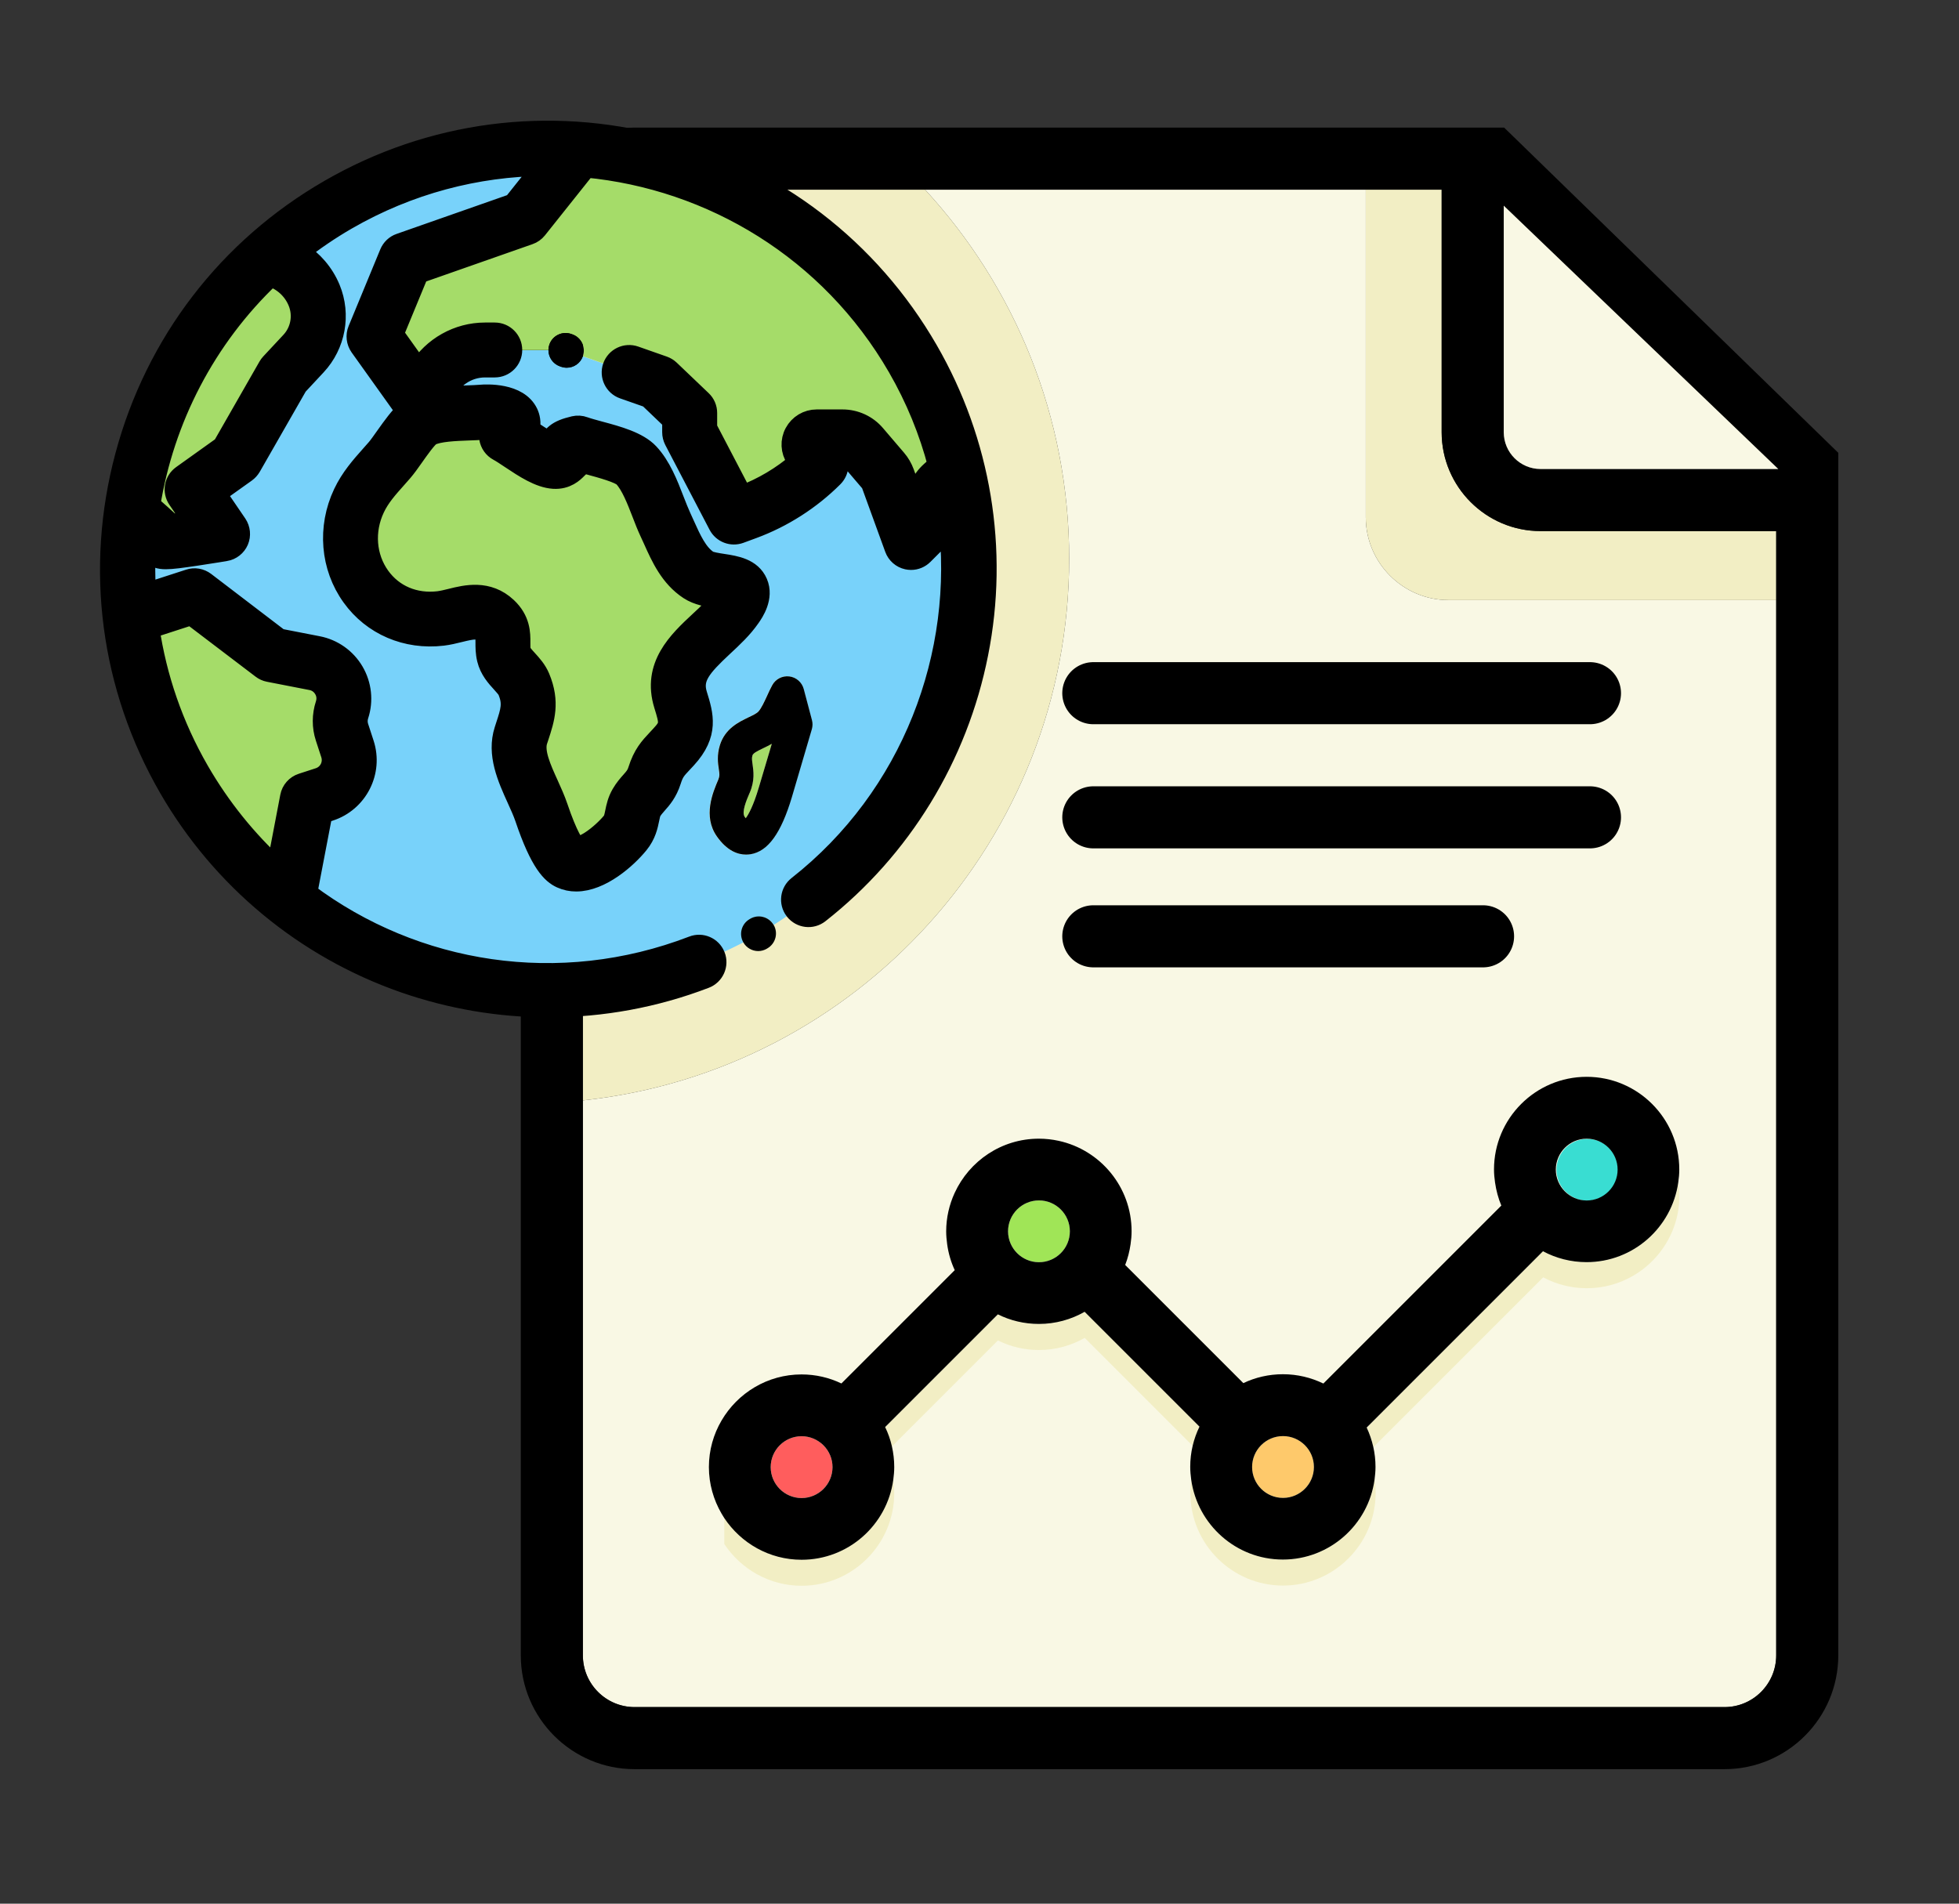 <?xml version="1.0" encoding="utf-8"?>
<!-- Generator: Adobe Illustrator 23.0.3, SVG Export Plug-In . SVG Version: 6.00 Build 0)  -->
<svg version="1.1" id="Layer_1" xmlns="http://www.w3.org/2000/svg" xmlns:xlink="http://www.w3.org/1999/xlink" x="0px" y="0px"
	 width="284px" height="276px" viewBox="0 0 284 276" enable-background="new 0 0 284 276" xml:space="preserve">
<rect x="0" y="0" width="284" height="276" fill="#333333" stroke="none"/>
<g>
	<g>
		<g>
			<path fill="#F9F8E4" d="M210,87c-6.6,0-12-5.4-12-12V27.5h-63.89C147.08,41.57,155,60.36,155,81c0,40.76-30.87,74.3-70.5,78.54
				V240c0,4.14,3.36,7.5,7.5,7.5h158c4.14,0,7.5-3.36,7.5-7.5V87H210z"/>
			<path fill="#F2EEC4" d="M155,81c0-20.64-7.92-39.43-20.89-53.5H92c-4.14,0-7.5,3.36-7.5,7.5v124.54
				C124.13,155.3,155,121.76,155,81z"/>
		</g>
		<path fill="#F2EEC4" d="M223.34,77C215.43,77,209,70.57,209,62.66V27.5h-11V75c0,6.6,5.4,12,12,12h47.5V77H223.34z"/>
	</g>
	<path d="M218.06,18.5H92c-9.1,0-16.5,7.4-16.5,16.5v205c0,9.1,7.4,16.5,16.5,16.5h158c9.1,0,16.5-7.4,16.5-16.5V65.65L218.06,18.5z
		 M250,247.5H92c-4.14,0-7.5-3.36-7.5-7.5V35c0-4.14,3.36-7.5,7.5-7.5h117v35.16c0,7.91,6.43,14.34,14.34,14.34h34.16v163
		C257.5,244.14,254.14,247.5,250,247.5z M223.34,68c-2.95,0-5.34-2.4-5.34-5.34V29.82L257.81,68H223.34z"/>
	<path fill="#F9F8E4" d="M218,29.82v32.84c0,2.95,2.4,5.34,5.34,5.34h34.46L218,29.82z"/>
</g>
<path fill="#F2EEC4" d="M116.21,226.14c-4.68,0-8.81-2.41-11.21-6.06v3.77c2.41,3.64,6.53,6.06,11.21,6.06
	c7.41,0,13.43-6.03,13.43-13.43c0-0.65-0.05-1.29-0.14-1.92C128.6,221.09,122.99,226.14,116.21,226.14z"/>
<path fill="#F2EEC4" d="M157.25,190.2c-1.96,1.12-4.22,1.76-6.63,1.76c-2.14,0-4.15-0.5-5.95-1.39l-16.34,16.34
	c0.42,0.88,0.75,1.82,0.98,2.79l15.36-15.36c1.79,0.89,3.81,1.39,5.95,1.39c2.41,0,4.67-0.64,6.63-1.76l15.66,15.66
	c0.23-0.97,0.56-1.91,0.99-2.78L157.25,190.2z"/>
<path fill="#F2EEC4" d="M230.04,183c-2.28,0-4.44-0.57-6.32-1.58l-25.56,25.56c0.42,0.89,0.74,1.83,0.96,2.81l24.6-24.6
	c1.88,1.01,4.04,1.58,6.32,1.58c7.41,0,13.43-6.03,13.43-13.43c0-0.64-0.06-1.27-0.15-1.89C242.4,177.97,236.8,183,230.04,183z"/>
<path fill="#F2EEC4" d="M186,226.12c-6.78,0-12.39-5.05-13.29-11.59c-0.09,0.63-0.14,1.27-0.14,1.92c0,7.41,6.03,13.43,13.43,13.43
	s13.43-6.03,13.43-13.43c0-0.65-0.05-1.29-0.14-1.92C198.38,221.07,192.78,226.12,186,226.12z"/>
<ellipse transform="matrix(0.383 -0.924 0.924 0.383 -14.656 317.201)" fill="#39DDD2" cx="230.03" cy="169.57" rx="4.48" ry="4.48"/>
<circle fill="#FEC96B" cx="186" cy="212.69" r="4.48"/>
<circle fill="#A0E557" cx="150.62" cy="178.52" r="4.48"/>
<path fill="#FF5D5D" d="M119.36,209.54c-0.02-0.02-0.03-0.04-0.05-0.06c-0.81-0.77-1.9-1.25-3.1-1.25c-2.47,0-4.48,2.01-4.48,4.48
	s2.01,4.48,4.48,4.48c2.47,0,4.48-2.01,4.48-4.48c0-1.21-0.48-2.3-1.26-3.11C119.41,209.58,119.39,209.56,119.36,209.54z"/>
<path d="M116.21,226.14c6.78,0,12.39-5.05,13.29-11.59c0.08-0.61,0.14-1.22,0.14-1.85c0-1.03-0.12-2.04-0.34-3.01
	c-0.22-0.98-0.55-1.91-0.98-2.79l16.34-16.34c1.79,0.89,3.81,1.39,5.95,1.39c2.41,0,4.67-0.64,6.63-1.76l16.65,16.65
	c-0.43,0.88-0.76,1.81-0.99,2.78c-0.23,0.98-0.35,2-0.35,3.05c0,0.63,0.06,1.24,0.14,1.85c0.91,6.53,6.51,11.59,13.29,11.59
	s12.39-5.05,13.29-11.58c0.08-0.61,0.14-1.22,0.14-1.85c0-1-0.11-1.97-0.32-2.9c-0.22-0.98-0.54-1.92-0.96-2.81l25.56-25.56
	c1.88,1.01,4.04,1.58,6.32,1.58c6.77,0,12.36-5.03,13.29-11.55c0.09-0.62,0.15-1.24,0.15-1.89c0-7.41-6.03-13.43-13.43-13.43
	c-7.41,0-13.43,6.03-13.43,13.43c0,0.64,0.06,1.27,0.15,1.89c0.17,1.17,0.47,2.3,0.91,3.35l-0.85,0.85l-24.95,24.95
	c-1.77-0.86-3.76-1.35-5.86-1.35c-2.05,0-4,0.46-5.74,1.29l-16.36-16.36l-0.77-0.77c0.37-0.95,0.63-1.96,0.78-3
	c0.09-0.62,0.15-1.24,0.15-1.88c0-6.43-4.54-11.81-10.58-13.12c-0.92-0.2-1.88-0.31-2.86-0.31c-5.42,0-10.08,3.23-12.21,7.86
	c-0.78,1.7-1.23,3.59-1.23,5.58c0,0.63,0.06,1.24,0.14,1.84c0.18,1.33,0.55,2.6,1.1,3.78l-0.94,0.94l-15.49,15.49
	c-1.75-0.84-3.71-1.31-5.78-1.31c-4.95,0-9.27,2.7-11.6,6.69c-1.16,1.98-1.83,4.28-1.83,6.74c0,2.46,0.68,4.76,1.83,6.74
	c0.13,0.21,0.25,0.43,0.39,0.64C107.41,223.73,111.53,226.14,116.21,226.14z M116.21,217.19c-2.47,0-4.48-2.01-4.48-4.48
	s2.01-4.48,4.48-4.48c1.2,0,2.29,0.48,3.1,1.25c0.02,0.02,0.03,0.04,0.05,0.06c0.02,0.02,0.04,0.04,0.07,0.06
	c0.78,0.81,1.26,1.9,1.26,3.11C120.69,215.18,118.68,217.19,116.21,217.19z M150.62,183c-2.47,0-4.48-2.01-4.48-4.48
	s2.01-4.48,4.48-4.48s4.48,2.01,4.48,4.48S153.09,183,150.62,183z M186,217.17c-2.47,0-4.48-2.01-4.48-4.48s2.01-4.48,4.48-4.48
	s4.48,2.01,4.48,4.48S188.47,217.17,186,217.17z M230.03,174.05c-2.47,0-4.48-2.01-4.48-4.48s2.01-4.48,4.48-4.48
	c2.47,0,4.48,2.01,4.48,4.48S232.5,174.05,230.03,174.05z"/>
<g>
	<path fill="#78D2FA" d="M115.71,128.51c16.49-12.94,24.29-33.52,21.81-53.42c-0.33,1.43-1.03,2.71-2.05,3.73l-1.61,1.61
		c-0.47,0.47-1.1,0.73-1.75,0.73c-0.18,0-0.36-0.02-0.54-0.06c-0.83-0.18-1.5-0.78-1.79-1.57l-3.37-9.27
		c-0.05-0.14-0.13-0.27-0.23-0.39l-3.06-3.58c-0.24-0.28-0.59-0.44-0.96-0.44h-1.18l0.13,0.2c0.66,0.98,0.53,2.29-0.31,3.13
		c-3.27,3.27-7.3,5.85-11.64,7.45l-1.87,0.69c-1.17,0.43-2.48-0.07-3.06-1.18l-6.42-12.29c-0.19-0.35-0.28-0.75-0.28-1.15v-1.74
		l-3.46-3.31l-3.65-1.28c-1.29-0.45-1.97-1.87-1.52-3.16l-4.4-1.55c-0.36,1.02-1.32,1.66-2.34,1.66c-0.27,0-0.55-0.05-0.82-0.14
		l-0.17-0.06c-1.02-0.36-1.66-1.32-1.66-2.34h-5.29c0,0,0,0,0,0c0,1.37-1.11,2.48-2.48,2.48h-1.41c-2.66,0-5.06,1.68-5.96,4.19
		l-0.06,0.17c1.18-0.13,2.38-0.18,3.47-0.21c0.69-0.02,1.34-0.05,1.86-0.09c0.91-0.08,5.51-0.31,6.89,2.62
		c0.25,0.52,0.48,1.35,0.22,2.39c0.02,0.01,0.03,0.02,0.05,0.03c0.77,0.51,2.02,1.34,2.93,1.78c0.27-0.66,0.73-1.06,0.88-1.19
		c0.59-0.47,1.38-0.8,2.64-1.09c0.47-0.11,0.97-0.08,1.43,0.09c0.54,0.2,1.37,0.42,2.25,0.66c2.6,0.7,5.55,1.5,7.12,3.16
		c1.74,1.85,2.76,4.49,3.67,6.83c0.34,0.88,0.66,1.72,0.99,2.41c0.18,0.39,0.36,0.78,0.54,1.19c0.91,2.03,1.85,4.12,3.38,5.12
		c0.35,0.23,1.44,0.4,2.16,0.51c1.83,0.28,4.11,0.63,5.01,2.71c0.92,2.12-0.56,4.26-1.05,4.97c-1.11,1.61-2.55,2.95-3.94,4.24
		c-3.21,2.99-4.53,4.55-3.77,7c0.9,2.91,1.75,5.65-1.55,9.25c-0.2,0.21-0.38,0.41-0.55,0.59c-0.98,1.04-1.28,1.36-1.68,2.64
		c-0.54,1.69-1.36,2.62-2.03,3.37c-0.33,0.37-0.59,0.67-0.81,1.05c-0.14,0.25-0.22,0.63-0.32,1.11c-0.19,0.97-0.46,2.29-1.54,3.61
		c-1.71,2.1-5.45,5.42-9.02,5.42c-0.73,0-1.46-0.14-2.16-0.46c-1.34-0.61-3.01-2.13-5.24-8.74c-0.28-0.82-0.7-1.75-1.15-2.74
		c-1.38-3.04-2.94-6.48-1.82-9.95c0.06-0.2,0.13-0.4,0.19-0.59c0.74-2.25,1.08-3.28,0.3-5.13c-0.12-0.29-0.52-0.73-0.9-1.15
		c-0.77-0.85-1.73-1.9-2.1-3.42c-0.23-0.95-0.23-1.79-0.22-2.46c0.01-1.05-0.02-1.11-0.36-1.42c-0.68-0.64-1.36-0.59-3.48-0.06
		c-0.77,0.19-1.57,0.39-2.42,0.49c-5.25,0.62-10.16-1.49-13.14-5.64c-3.08-4.29-3.55-10.02-1.23-14.94
		c1.06-2.24,2.55-3.92,3.99-5.54c0.28-0.31,0.55-0.62,0.83-0.94c0.32-0.37,0.78-1.02,1.27-1.72c1.12-1.58,2.05-2.86,3.01-3.73
		l-6.7-9.38c-0.5-0.7-0.6-1.6-0.27-2.39l4.59-11.12c0.27-0.65,0.81-1.16,1.47-1.39l16.42-5.76l4.43-5.56
		c-9.73,0.1-19.57,2.62-28.58,7.82c-2.46,1.42-4.77,2.99-6.94,4.7c2,1.25,3.6,3.1,4.52,5.32c1.55,3.77,0.76,8.13-2.02,11.11
		l-2.72,2.92l-6.75,11.79c-0.18,0.31-0.42,0.58-0.71,0.78l-4.36,3.11l3.04,4.46c0.48,0.7,0.56,1.59,0.23,2.37
		c-0.33,0.78-1.04,1.33-1.87,1.47c-0.02,0-2.1,0.35-4.19,0.66c-2.21,0.33-3.54,0.51-4.45,0.51c-0.98,0-1.45-0.21-1.97-0.68
		c-0.18-0.16-0.33-0.35-0.46-0.56c-0.1-0.1-0.26-0.26-0.51-0.49c-0.13,2.25-0.13,4.51,0.01,6.77l6.32-2.05
		c0.77-0.25,1.62-0.11,2.27,0.38l10.8,8.21l5.6,1.09c2.17,0.42,4.06,1.76,5.18,3.67c1.12,1.91,1.37,4.21,0.68,6.31
		c-0.18,0.56-0.18,1.15,0,1.71l0.79,2.42c1.31,4.05-0.91,8.41-4.95,9.72l-1.07,0.35l-2.22,11.6c15.65,11.75,36.6,15.13,55.96,7.69
		c1.26-0.49,2.67,0.13,3.18,1.37c1.39-0.6,2.76-1.25,4.12-1.96c-0.64-1.18-0.24-2.66,0.93-3.33l0.1-0.06
		c1.17-0.68,2.66-0.29,3.36,0.86c1.07-0.68,2.11-1.38,3.13-2.11C114.45,130.87,114.65,129.34,115.71,128.51z M108.78,123.85
		c-0.21,0.03-0.43,0.05-0.66,0.05c-1.2,0-2.75-0.54-4.22-2.63c-2.06-2.93-0.59-6.38,0.2-8.23l0.02-0.06
		c0.2-0.47,0.17-0.72,0.06-1.46c-0.13-0.85-0.3-2.02,0.16-3.5c0.75-2.38,2.7-3.33,4.13-4.01c0.6-0.29,1.22-0.59,1.46-0.86
		c0.43-0.49,0.84-1.39,1.24-2.25c0.24-0.51,0.48-1.04,0.75-1.55c0.48-0.89,1.46-1.4,2.47-1.28c1.01,0.12,1.84,0.84,2.1,1.83
		l1.19,4.5c0.12,0.44,0.11,0.9-0.02,1.34l-2.92,9.83C113.21,120.81,111.31,123.44,108.78,123.85z"/>
	<path fill="#A5DC69" d="M67.96,62.35c-1.87,0.07-4.44,0.16-5.55,0.78c-0.54,0.34-1.79,2.11-2.47,3.07c-0.56,0.8-1.1,1.55-1.58,2.11
		c-0.29,0.33-0.58,0.66-0.87,0.99c-1.32,1.48-2.46,2.76-3.21,4.36c-1.56,3.3-1.26,7.1,0.77,9.93c1.94,2.7,5.05,4.02,8.54,3.61
		c0.54-0.06,1.16-0.22,1.81-0.38c2.12-0.52,5.32-1.32,8.06,1.25c1.95,1.82,1.93,3.78,1.93,5.08c0,0.48-0.01,0.9,0.08,1.25
		c0.07,0.29,0.54,0.81,0.95,1.26c0.63,0.7,1.35,1.49,1.81,2.57c1.48,3.56,0.68,6-0.17,8.59c-0.06,0.19-0.12,0.37-0.19,0.57
		c-0.53,1.64,0.56,4.05,1.62,6.38c0.48,1.06,0.97,2.15,1.33,3.21c1.45,4.3,2.41,5.54,2.67,5.83c0.23,0.01,0.91-0.09,2.08-0.83
		c1.25-0.8,2.48-1.96,3.13-2.77c0.29-0.35,0.37-0.72,0.52-1.45c0.15-0.74,0.34-1.67,0.9-2.63c0.47-0.8,0.98-1.38,1.39-1.84
		c0.51-0.58,0.79-0.89,1.01-1.58c0.75-2.36,1.65-3.32,2.8-4.54c0.16-0.17,0.33-0.35,0.51-0.55c1.34-1.45,1.3-1.74,0.47-4.42
		c-1.76-5.68,2.06-9.24,5.13-12.1c1.21-1.12,2.35-2.18,3.15-3.3c-0.19-0.03-0.38-0.06-0.54-0.09c-1.35-0.21-2.88-0.44-4.13-1.26
		c-2.75-1.8-4.05-4.69-5.19-7.25c-0.17-0.38-0.34-0.75-0.51-1.11c-0.4-0.84-0.75-1.76-1.12-2.72c-0.74-1.91-1.57-4.07-2.65-5.21
		c-0.6-0.64-3.34-1.38-4.81-1.78c-0.43-0.12-0.84-0.23-1.24-0.34c-0.18,0.33-0.41,0.61-0.66,0.81c-0.04,0.03-0.07,0.07-0.11,0.11
		c-0.45,0.46-1.49,1.53-3.37,1.4c-2.06-0.13-4.26-1.6-6.2-2.89c-0.69-0.46-1.33-0.89-1.8-1.14c-0.69-0.37-1.16-1.04-1.28-1.81
		c-0.07-0.44-0.02-0.88,0.14-1.28c-0.35-0.03-0.72-0.03-1.06,0C69.42,62.3,68.71,62.32,67.96,62.35z"/>
	<path fill="#A5DC69" d="M109.09,109.51c-0.12,0.38-0.08,0.65,0.01,1.29c0.15,1,0.35,2.36-0.41,4.13l-0.03,0.06
		c-0.47,1.1-1.18,2.76-0.7,3.44c0.05,0.08,0.1,0.14,0.15,0.2c0.4-0.55,1.11-1.8,1.9-4.47l1.88-6.33c-0.43,0.25-0.86,0.46-1.25,0.64
		C109.77,108.9,109.19,109.2,109.09,109.51z"/>
	<path fill="#A5DC69" d="M79.65,49.94c0.45-1.29,1.87-1.97,3.16-1.52l0.17,0.06c1.29,0.45,1.97,1.87,1.52,3.16c0,0,0,0,0,0l4.4,1.55
		c0,0,0,0,0,0c0.45-1.29,1.87-1.97,3.16-1.52l4.16,1.46c0.33,0.12,0.64,0.3,0.89,0.55l4.62,4.41c0.49,0.47,0.77,1.12,0.77,1.79v2.19
		l5.13,9.82c2.98-1.12,5.77-2.78,8.19-4.86l-0.38-0.57c-0.74-1.1-0.8-2.52-0.18-3.69c0.63-1.17,1.84-1.9,3.17-1.9h3.74
		c1.82,0,3.55,0.79,4.73,2.18l3.06,3.58c0.49,0.57,0.86,1.21,1.12,1.92l1.71,4.71c0-0.02,0-0.04,0-0.06
		c0.03-1.84,0.83-3.59,2.21-4.82l1.05-0.94c-1.29-4.88-3.23-9.66-5.84-14.2C120.36,36.22,103.2,26,84.97,24.26l-7.13,8.95
		c-0.29,0.36-0.68,0.64-1.12,0.79l-16.05,5.63l-3.64,8.82l3.7,5.18c2.03-3.27,5.65-5.35,9.6-5.35h1.41c1.37,0,2.48,1.11,2.48,2.48
		h5.29C79.51,50.49,79.56,50.21,79.65,49.94z"/>
	<path fill="#A5DC69" d="M39.23,40.06c-9.45,8.97-15.46,20.71-17.47,33.18c1.22,1.07,2.04,1.8,2.63,2.35
		c0.16,0.15,0.31,0.29,0.46,0.43c0.76-0.08,1.9-0.24,3.17-0.43l-2.2-3.23c-0.76-1.11-0.49-2.63,0.61-3.41l5.89-4.21l6.63-11.57
		c0.09-0.17,0.21-0.32,0.34-0.46l2.92-3.13c1.46-1.57,1.88-3.86,1.06-5.84C42.52,41.98,41.04,40.63,39.23,40.06z"/>
	<path fill="#A5DC69" d="M21.62,91.12c1.04,7.08,3.41,14.09,7.21,20.66c3.11,5.38,6.94,10.1,11.3,14.09l1.98-10.36
		c0.17-0.89,0.81-1.61,1.67-1.89l2.46-0.8c1.44-0.47,2.24-2.03,1.77-3.47l-0.79-2.42c-0.51-1.57-0.51-3.22,0.01-4.79
		c0.25-0.76,0.16-1.56-0.24-2.25c-0.41-0.69-1.06-1.16-1.85-1.31l-6.16-1.2c-0.37-0.07-0.72-0.23-1.03-0.46l-10.23-7.78L21.62,91.12
		z"/>
	<path d="M108.77,133.2l-0.1,0.06c-1.17,0.68-1.57,2.16-0.93,3.33c0.01,0.02,0.02,0.04,0.03,0.06c0.46,0.79,1.29,1.24,2.15,1.24
		c0.42,0,0.85-0.11,1.24-0.34l0.1-0.06c1.18-0.69,1.59-2.21,0.9-3.39c-0.01-0.01-0.02-0.03-0.03-0.04
		C111.43,132.91,109.94,132.52,108.77,133.2z"/>
	<path stroke="#000000" stroke-width="3" stroke-miterlimit="10" d="M134.49,50.77c-8.48-14.69-22.17-25.19-38.55-29.58
		c-16.38-4.39-33.49-2.14-48.17,6.34C33.08,36.01,22.58,49.7,18.19,66.08s-2.14,33.49,6.34,48.17
		c7.61,13.17,19.69,23.18,34.04,28.19c6.8,2.37,13.9,3.56,20.98,3.56c7.71,0,15.4-1.4,22.67-4.19c1.28-0.49,1.92-1.93,1.43-3.2
		c-0.01-0.02-0.02-0.03-0.02-0.05c-0.51-1.24-1.92-1.86-3.18-1.37c-19.35,7.44-40.3,4.06-55.96-7.69l2.22-11.6l1.07-0.35
		c4.05-1.31,6.27-5.68,4.95-9.72l-0.79-2.42c-0.18-0.56-0.18-1.15,0-1.71c0.69-2.1,0.44-4.4-0.68-6.31
		c-1.12-1.91-3.01-3.25-5.18-3.67l-5.6-1.09L29.7,84.4c-0.65-0.49-1.49-0.64-2.27-0.38l-6.32,2.05c-0.13-2.26-0.14-4.52-0.01-6.77
		c0.25,0.23,0.41,0.39,0.51,0.49c0.12,0.21,0.28,0.4,0.46,0.56c0.52,0.47,0.98,0.68,1.97,0.68c0.9,0,2.24-0.18,4.45-0.51
		c2.09-0.31,4.17-0.66,4.19-0.66c0.83-0.14,1.54-0.7,1.87-1.47c0.33-0.78,0.24-1.67-0.23-2.37l-3.04-4.46l4.36-3.11
		c0.29-0.21,0.53-0.48,0.71-0.78l6.75-11.79l2.72-2.92c2.78-2.98,3.58-7.34,2.02-11.11c-0.92-2.22-2.52-4.07-4.52-5.32
		c2.17-1.7,4.48-3.28,6.94-4.7c9.01-5.2,18.85-7.73,28.58-7.82l-4.43,5.56l-16.42,5.76c-0.67,0.23-1.2,0.74-1.47,1.39l-4.59,11.12
		c-0.33,0.79-0.22,1.69,0.27,2.39l6.7,9.38c-0.96,0.88-1.89,2.15-3.01,3.73c-0.49,0.69-0.95,1.35-1.27,1.72
		c-0.28,0.32-0.56,0.63-0.83,0.94c-1.44,1.62-2.93,3.3-3.99,5.54c-2.33,4.93-1.86,10.65,1.23,14.94c2.98,4.15,7.9,6.26,13.14,5.64
		c0.85-0.1,1.65-0.3,2.42-0.49c2.13-0.53,2.8-0.58,3.48,0.06c0.33,0.31,0.36,0.37,0.36,1.42c0,0.67-0.01,1.51,0.22,2.46
		c0.37,1.52,1.33,2.58,2.1,3.42c0.38,0.42,0.78,0.86,0.9,1.15c0.77,1.85,0.44,2.88-0.3,5.13c-0.06,0.19-0.13,0.39-0.19,0.59
		c-1.12,3.47,0.44,6.91,1.82,9.95c0.45,0.99,0.87,1.92,1.15,2.74c2.23,6.62,3.9,8.13,5.24,8.74c0.7,0.32,1.43,0.46,2.16,0.46
		c3.58,0,7.31-3.32,9.02-5.42c1.08-1.32,1.34-2.64,1.54-3.61c0.1-0.48,0.17-0.86,0.32-1.11c0.22-0.38,0.48-0.67,0.81-1.05
		c0.67-0.75,1.49-1.68,2.03-3.37c0.41-1.28,0.7-1.6,1.68-2.64c0.17-0.18,0.35-0.38,0.55-0.59c3.3-3.59,2.45-6.34,1.55-9.25
		c-0.76-2.45,0.57-4.01,3.77-7c1.39-1.29,2.83-2.63,3.94-4.24c0.49-0.7,1.97-2.85,1.05-4.97c-0.9-2.08-3.18-2.43-5.01-2.71
		c-0.72-0.11-1.82-0.28-2.16-0.51c-1.53-1-2.47-3.1-3.38-5.12c-0.18-0.4-0.36-0.8-0.54-1.19c-0.32-0.69-0.64-1.52-0.99-2.41
		c-0.9-2.34-1.93-4.98-3.67-6.83c-1.56-1.66-4.51-2.46-7.12-3.16c-0.88-0.24-1.7-0.46-2.25-0.66c-0.46-0.17-0.95-0.2-1.43-0.09
		c-1.27,0.3-2.06,0.62-2.64,1.09c-0.16,0.12-0.61,0.53-0.88,1.19c-0.91-0.44-2.16-1.27-2.93-1.78c-0.02-0.01-0.03-0.02-0.05-0.03
		c0.26-1.04,0.02-1.87-0.22-2.39c-1.39-2.93-5.99-2.7-6.89-2.62c-0.52,0.04-1.17,0.07-1.86,0.09c-1.08,0.04-2.28,0.08-3.47,0.21
		l0.06-0.17c0.9-2.51,3.29-4.19,5.96-4.19h1.41c1.37,0,2.48-1.11,2.48-2.48c0,0,0,0,0,0c0-1.37-1.11-2.48-2.48-2.48h-1.41
		c-3.95,0-7.57,2.08-9.6,5.35l-3.7-5.18l3.64-8.82l16.05-5.63c0.44-0.15,0.83-0.43,1.12-0.79l7.13-8.95
		c18.23,1.73,35.39,11.96,45.22,28.99c2.62,4.54,4.56,9.31,5.84,14.2l-1.05,0.94c-1.37,1.22-2.18,2.98-2.21,4.82
		c0,0.02,0,0.04,0,0.06l-1.71-4.71c-0.26-0.7-0.63-1.35-1.12-1.92l-3.06-3.58c-1.18-1.39-2.91-2.18-4.73-2.18h-3.74
		c-1.33,0-2.54,0.73-3.17,1.9c-0.63,1.17-0.56,2.58,0.18,3.69l0.38,0.57c-2.42,2.08-5.21,3.74-8.19,4.86l-5.13-9.82v-2.19
		c0-0.68-0.28-1.33-0.77-1.79l-4.62-4.41c-0.25-0.24-0.56-0.43-0.89-0.55l-4.16-1.46c-1.29-0.45-2.71,0.23-3.16,1.52c0,0,0,0,0,0
		c-0.45,1.29,0.23,2.71,1.52,3.16l3.65,1.28l3.46,3.31v1.74c0,0.4,0.1,0.79,0.28,1.15l6.42,12.29c0.58,1.11,1.89,1.61,3.06,1.18
		l1.87-0.69c4.34-1.6,8.37-4.18,11.64-7.45c0.84-0.84,0.97-2.15,0.31-3.13l-0.13-0.2h1.18c0.37,0,0.72,0.16,0.96,0.44l3.06,3.58
		c0.1,0.12,0.17,0.25,0.23,0.39l3.37,9.27c0.29,0.8,0.97,1.39,1.79,1.57c0.18,0.04,0.36,0.06,0.54,0.06c0.65,0,1.28-0.26,1.75-0.73
		l1.61-1.61c1.02-1.02,1.72-2.3,2.05-3.73c2.48,19.89-5.32,40.47-21.81,53.42c-1.06,0.84-1.26,2.36-0.45,3.44
		c0.01,0.01,0.02,0.03,0.03,0.04c0.85,1.08,2.4,1.27,3.48,0.42c11.9-9.34,20.08-22.71,23.03-37.63
		C144.77,79.71,142.18,64.08,134.49,50.77z M42.18,49.57l-2.92,3.13c-0.13,0.14-0.24,0.29-0.34,0.46L32.3,64.73l-5.89,4.21
		c-1.1,0.78-1.37,2.3-0.61,3.41l2.2,3.23c-1.27,0.19-2.41,0.34-3.17,0.43c-0.15-0.14-0.3-0.28-0.46-0.43
		c-0.59-0.55-1.41-1.28-2.63-2.35c2.01-12.47,8.02-24.21,17.47-33.18c1.81,0.57,3.29,1.92,4.02,3.68
		C44.06,45.72,43.64,48.01,42.18,49.57z M38.98,97.37l6.16,1.2c0.79,0.15,1.44,0.62,1.85,1.31c0.41,0.69,0.49,1.49,0.24,2.25
		c-0.51,1.57-0.52,3.22-0.01,4.79l0.79,2.42c0.47,1.45-0.32,3-1.77,3.47l-2.46,0.8c-0.86,0.28-1.5,1-1.67,1.89l-1.98,10.36
		c-4.36-3.99-8.19-8.71-11.3-14.09c-3.79-6.57-6.16-13.57-7.21-20.66l6.11-1.98l10.23,7.78C38.26,97.14,38.61,97.3,38.98,97.37z
		 M71.11,62.25c-0.16,0.4-0.21,0.84-0.14,1.28c0.12,0.77,0.59,1.44,1.28,1.81c0.47,0.25,1.11,0.68,1.8,1.14
		c1.94,1.29,4.14,2.76,6.2,2.89c1.88,0.12,2.92-0.95,3.37-1.4c0.04-0.04,0.07-0.07,0.11-0.11c0.25-0.21,0.49-0.48,0.66-0.81
		c0.4,0.11,0.81,0.23,1.24,0.34c1.47,0.4,4.2,1.14,4.81,1.78c1.07,1.14,1.91,3.3,2.65,5.21c0.37,0.97,0.73,1.88,1.12,2.72
		c0.17,0.36,0.34,0.74,0.51,1.11c1.14,2.55,2.44,5.45,5.19,7.25c1.25,0.82,2.78,1.05,4.13,1.26c0.16,0.03,0.35,0.05,0.54,0.09
		c-0.8,1.12-1.94,2.18-3.15,3.3c-3.07,2.86-6.89,6.42-5.13,12.1c0.83,2.68,0.87,2.97-0.47,4.42c-0.18,0.2-0.35,0.38-0.51,0.55
		c-1.14,1.22-2.05,2.18-2.8,4.54c-0.22,0.68-0.5,1-1.01,1.58c-0.41,0.46-0.92,1.03-1.39,1.84c-0.56,0.96-0.75,1.89-0.9,2.63
		c-0.15,0.73-0.23,1.1-0.52,1.45c-0.66,0.8-1.88,1.97-3.13,2.77c-1.17,0.74-1.85,0.84-2.08,0.83c-0.26-0.28-1.22-1.53-2.67-5.83
		c-0.36-1.06-0.85-2.15-1.33-3.21c-1.06-2.33-2.15-4.73-1.62-6.38c0.06-0.19,0.12-0.38,0.19-0.57c0.85-2.59,1.65-5.03,0.17-8.59
		c-0.45-1.08-1.17-1.87-1.81-2.57c-0.41-0.45-0.88-0.96-0.95-1.26c-0.09-0.36-0.08-0.77-0.08-1.25c0.01-1.3,0.02-3.25-1.93-5.08
		c-2.74-2.57-5.95-1.78-8.06-1.25c-0.65,0.16-1.27,0.31-1.81,0.38c-3.48,0.41-6.6-0.91-8.54-3.61c-2.03-2.83-2.33-6.63-0.77-9.93
		c0.75-1.6,1.89-2.88,3.21-4.36c0.29-0.32,0.58-0.65,0.87-0.99c0.48-0.56,1.02-1.31,1.58-2.11c0.67-0.95,1.92-2.73,2.47-3.07
		c1.11-0.62,3.67-0.71,5.55-0.78c0.75-0.03,1.46-0.05,2.1-0.1C70.39,62.21,70.76,62.22,71.11,62.25z"/>
	<path d="M117.69,105.74c0.13-0.44,0.14-0.9,0.02-1.34l-1.19-4.5c-0.26-0.98-1.09-1.71-2.1-1.83c-1.01-0.12-1.99,0.39-2.47,1.28
		c-0.27,0.5-0.52,1.03-0.75,1.55c-0.4,0.86-0.81,1.76-1.24,2.25c-0.24,0.28-0.86,0.58-1.46,0.86c-1.43,0.69-3.38,1.63-4.13,4.01
		c-0.46,1.48-0.29,2.65-0.16,3.5c0.11,0.74,0.13,1-0.06,1.46l-0.02,0.06c-0.79,1.85-2.26,5.3-0.2,8.23
		c1.47,2.09,3.02,2.63,4.22,2.63c0.23,0,0.46-0.02,0.66-0.05c2.53-0.41,4.43-3.05,5.99-8.28L117.69,105.74z M110.01,114.16
		c-0.79,2.67-1.49,3.92-1.9,4.47c-0.05-0.06-0.1-0.13-0.15-0.2c-0.47-0.68,0.23-2.34,0.7-3.44l0.03-0.06
		c0.76-1.77,0.55-3.14,0.41-4.13c-0.09-0.64-0.13-0.91-0.01-1.29c0.1-0.31,0.68-0.61,1.55-1.03c0.39-0.19,0.82-0.39,1.25-0.64
		L110.01,114.16z"/>
	<path d="M82.98,48.48l-0.17-0.06c-1.29-0.45-2.71,0.23-3.16,1.52c-0.1,0.27-0.14,0.55-0.14,0.82c0,1.02,0.64,1.98,1.66,2.34
		l0.17,0.06c0.27,0.1,0.55,0.14,0.82,0.14c1.02,0,1.98-0.64,2.34-1.66c0,0,0,0,0,0C84.95,50.35,84.27,48.94,82.98,48.48z"/>
</g>
<line fill="none" stroke="#000000" stroke-width="9" stroke-linecap="round" stroke-miterlimit="10" x1="158.5" y1="100.5" x2="230.5" y2="100.5"/>
<line fill="none" stroke="#000000" stroke-width="9" stroke-linecap="round" stroke-miterlimit="10" x1="158.5" y1="118.5" x2="230.5" y2="118.5"/>
<line fill="none" stroke="#000000" stroke-width="9" stroke-linecap="round" stroke-miterlimit="10" x1="158.5" y1="135.75" x2="215" y2="135.75"/>
</svg>
